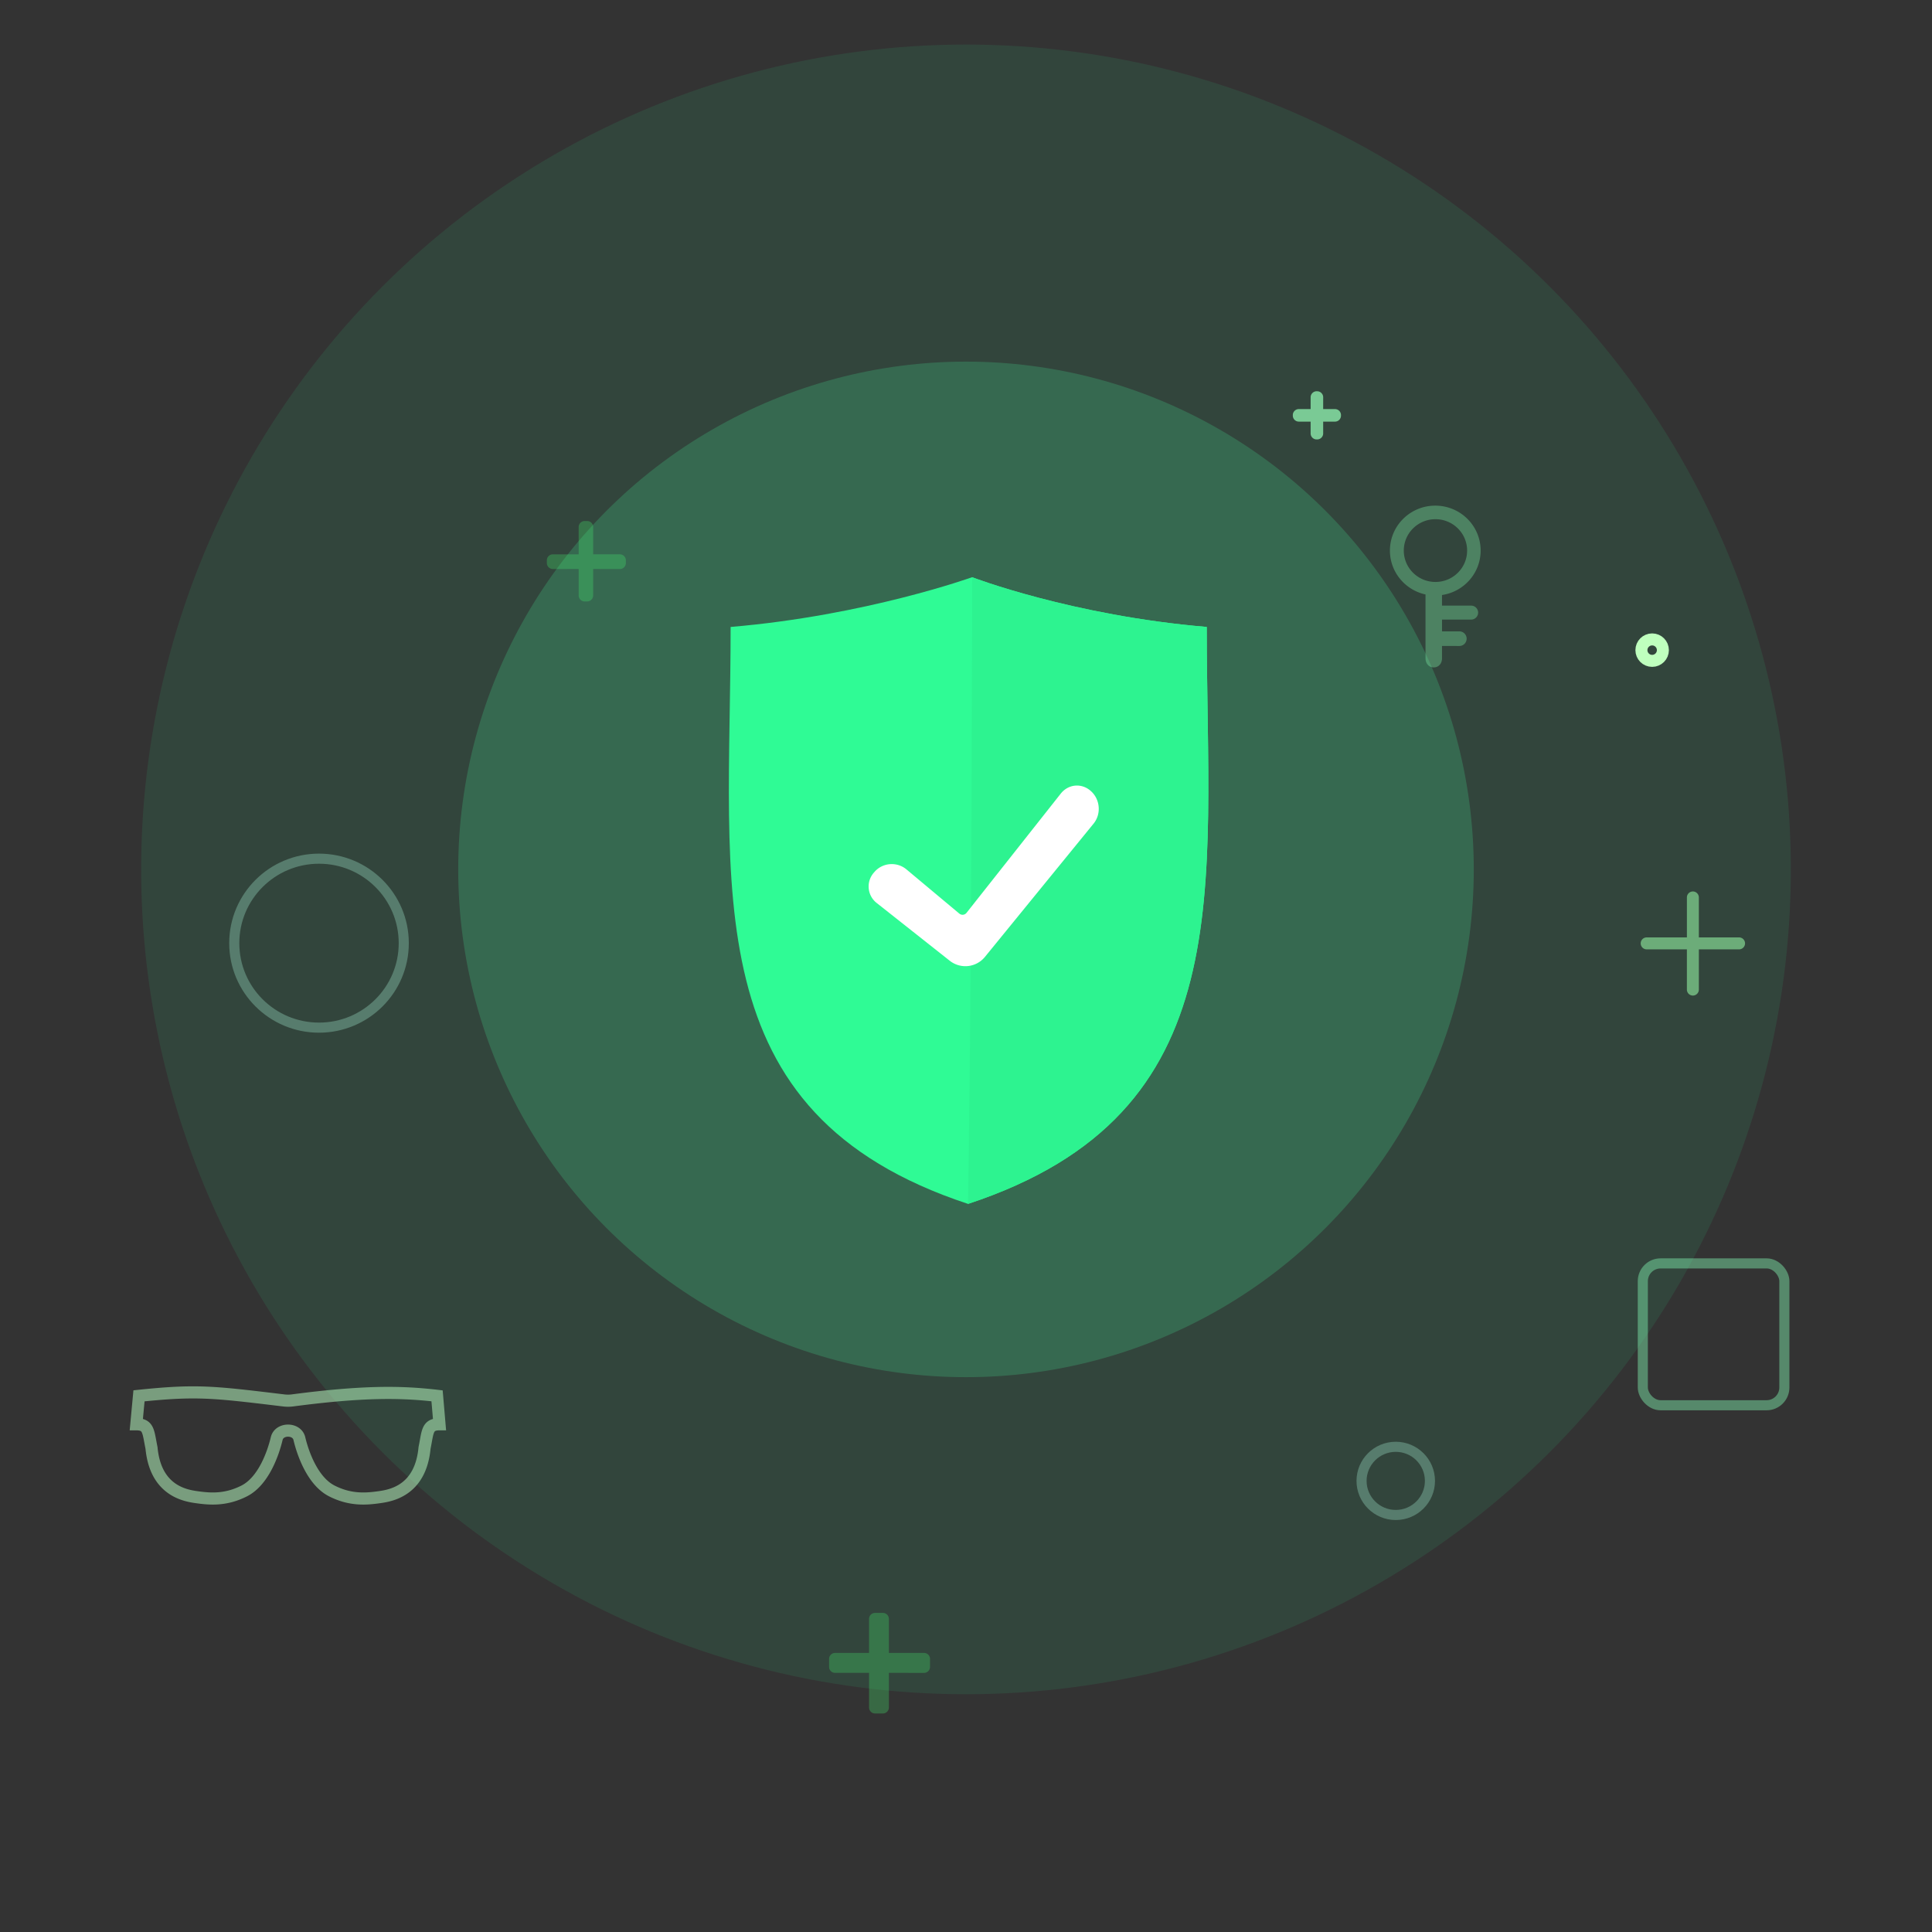 <svg xmlns="http://www.w3.org/2000/svg" width="180" height="180" viewBox="0 0 180 180">
    <rect x="0" y="0" width="180" height="180" fill="#333333" stroke="none"/>
    <g fill="none" fill-rule="evenodd">
        <g transform="translate(13.152 4.152)">
            <circle cx="76.848" cy="76.848" r="76.848" fill="#2FFB95" fill-opacity=".095"/>
            <circle cx="76.848" cy="76.848" r="47.308" fill="#48FFA5" fill-opacity=".198"/>
            <path fill="#2FFB95" d="M77.415 49.625s-9.93 3.575-22.497 4.634c0 24.473-3.515 45.305 22.12 53.753 25.636-8.448 22.24-29.28 22.24-53.753-12.567-1.06-21.863-4.634-21.863-4.634z"/>
            <path fill="#2DF390" d="M77.415 49.625s9.296 3.575 21.863 4.634c0 24.473 3.396 45.305-22.24 53.753.377-23.772.377-58.387.377-58.387z"/>
            <path fill="#FFF" fill-rule="nonzero" d="M71.301 76.849c-.883-.739-2.212-.639-2.964.217l-.065.074a1.95 1.95 0 0 0 .257 2.838l6.813 5.387a2.35 2.35 0 0 0 3.261-.354l10.13-12.426c.721-.885.624-2.23-.221-3.008l-.018-.017c-.844-.776-2.1-.681-2.82.23l-8.779 11.108a.47.47 0 0 1-.67.068l-4.924-4.117z"/>
        </g>
        <path stroke="#B0EFB9" stroke-opacity=".564" stroke-width="1.129" d="M26.407 130.472c-6.567-.793-8.079-.982-13.457-.426l-.248 2.652c1.166 0 1.104.688 1.414 2.205.363 3.848 2.944 4.41 4.162 4.58 1.217.172 2.71.326 4.486-.58 1.775-.906 2.684-3.474 3.015-4.873.233-.989 1.88-.989 2.112 0 .33 1.399 1.24 3.967 3.015 4.873 1.775.906 3.269.752 4.486.58 1.218-.17 3.799-.732 4.162-4.58.31-1.517.227-2.205 1.393-2.205l-.227-2.652c-3.359-.393-6.89-.437-13.457.426a3.417 3.417 0 0 1-.856 0z"/>
        <path fill="#7EECA7" fill-opacity=".363" d="M137.948 51.296c0 2.101-1.563 3.841-3.6 4.14v.989h2.716a.65.65 0 0 1 0 1.3h-2.715v1.097h1.613a.681.681 0 1 1 0 1.363l-1.613-.001v1.142c0 .472-.292.855-.77.855-.476 0-.767-.383-.767-.855v-5.941c-1.897-.413-3.316-2.087-3.316-4.089 0-2.312 1.892-4.186 4.226-4.186s4.226 1.874 4.226 4.186zm-1.26 0c0-1.614-1.32-2.923-2.95-2.923-1.63 0-2.95 1.309-2.95 2.923s1.32 2.923 2.95 2.923c1.63 0 2.95-1.309 2.95-2.923z"/>
        <rect width="13.188" height="13.216" x="153.057" y="117.708" stroke="#86FFB7" stroke-opacity=".421" stroke-width=".941" rx="1.656"/>
        <ellipse cx="130.039" cy="137.971" stroke="#9FE8CC" stroke-opacity=".339" stroke-width=".941" rx="3.186" ry="3.176"/>
        <ellipse cx="29.722" cy="87.872" stroke="#9FE8CC" stroke-opacity=".339" stroke-width=".941" rx="7.896" ry="7.871"/>
        <ellipse cx="153.927" cy="60.572" stroke="#BFFFBE" stroke-width="1.119" rx="1" ry="1"/>
        <path fill="#46F46E" fill-opacity=".281" d="M54.705 48.542c.309 0 .56.25.56.56l-.001 2.543h2.488c.309 0 .56.25.56.56v.25a.56.56 0 0 1-.56.56l-2.488-.002v2.463a.56.56 0 0 1-.559.56h-.232a.56.56 0 0 1-.56-.56v-2.463l-2.404.001a.56.56 0 0 1-.56-.56v-.25c0-.308.251-.558.56-.558h2.404v-2.544c0-.31.25-.56.56-.56h.232zM82.258 150.271c.309 0 .559.25.559.56v3.168h3.272c.31 0 .56.251.56.56v.74a.56.56 0 0 1-.56.56l-3.272-.001v3.225a.56.56 0 0 1-.56.559h-.73a.56.56 0 0 1-.56-.56v-3.224h-3.164a.56.56 0 0 1-.56-.559v-.74c0-.309.251-.56.56-.56h3.164v-3.169c0-.309.25-.559.56-.559h.73z"/>
        <path fill="#94F4A4" fill-opacity=".589" d="M162.582 87.893c0 .308-.25.557-.557.557h-3.746l-.001 3.747a.557.557 0 1 1-1.114 0V88.45h-3.747a.557.557 0 0 1 0-1.114h3.748v-3.747a.557.557 0 0 1 1.113 0v3.747h3.747c.307 0 .557.25.557.557z"/>
        <path fill="#96FFB8" fill-opacity=".718" d="M122.718 36.454c.309 0 .56.25.56.56l-.002 1.099h1.101c.31 0 .56.25.56.56v.05a.56.56 0 0 1-.56.559l-1.1-.001v1.1a.56.56 0 0 1-.56.56h-.049a.56.56 0 0 1-.56-.56v-1.1h-1.1a.56.56 0 0 1-.559-.559v-.05c0-.308.25-.559.56-.559h1.1v-1.1c0-.309.25-.56.56-.56h.049z"/>
    </g>
</svg>
